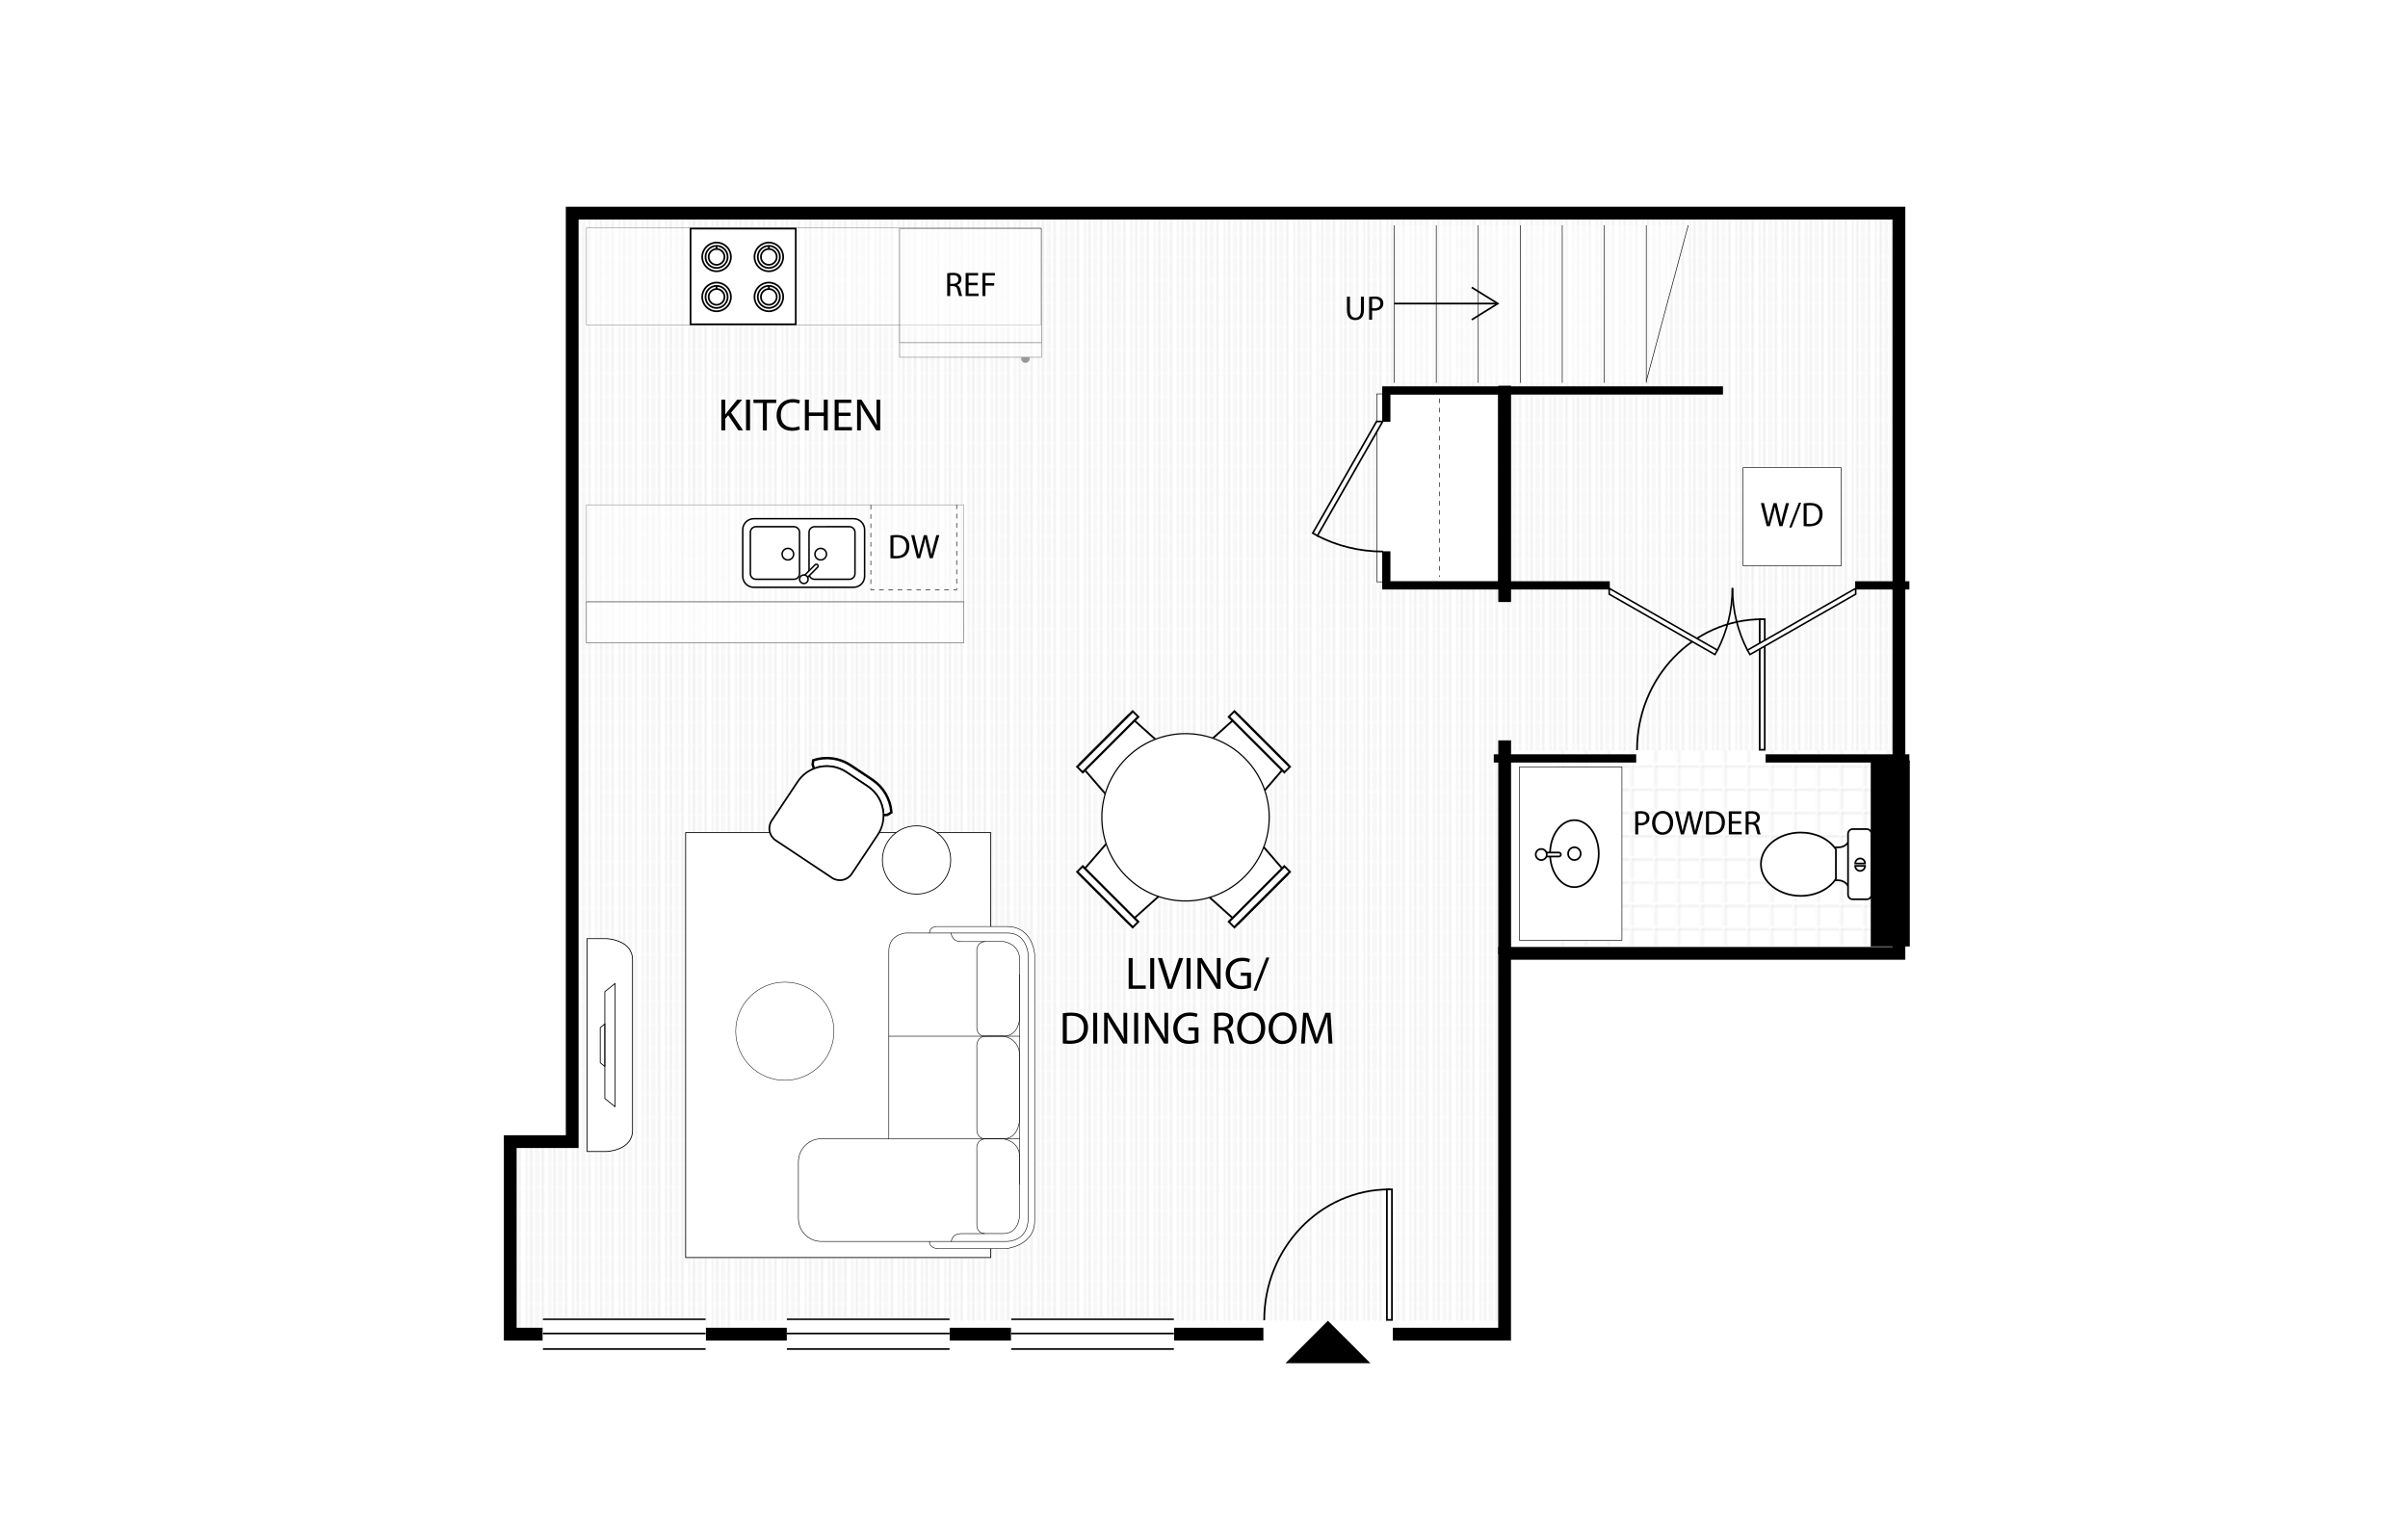<?xml version="1.0" encoding="UTF-8"?><svg id="x" xmlns="http://www.w3.org/2000/svg" xmlns:xlink="http://www.w3.org/1999/xlink" viewBox="0 0 1035 660"><defs><style>.al,.am,.an,.ao,.ap,.aq,.ar,.as,.at,.au{fill:none;}.av{fill:url(#z);}.aw{fill:url(#y);}.ax,.ay,.az,.ba,.bb,.bc,.bd,.be,.bf,.bg,.bh,.bi,.bj,.bk{fill:#fff;}.ax,.ay,.bl{opacity:.39;}.ax,.am,.an,.ao,.ap,.ba,.bb,.aq,.ar,.as,.bm,.bc,.bd,.be,.bf,.bg,.bh,.bi,.bj,.bk,.at,.au{stroke:#000;}.ax,.an,.ap,.bm,.bi{stroke-width:.26px;}.am,.bk{stroke-width:.3px;}.ao,.aq,.bc,.bd,.be{stroke-linecap:round;stroke-linejoin:round;}.ao,.be{stroke-width:.24px;}.ap{stroke-dasharray:2;}.bn{fill:#c6c6c6;}.ba{stroke-width:.24px;}.ba,.bb,.ar,.as{stroke-miterlimit:10;}.bb,.bg{stroke-width:.35px;}.aq,.bc{stroke-width:.352px;}.ar{stroke-width:.311px;}.as{stroke-width:.296px;}.bo{clip-path:url(#b);}.bd{stroke-width:.204px;}.bf{stroke-width:.513px;}.bh{stroke-width:.35px;}.bj{stroke-width:.292px;}.at{stroke-width:5.49px;}.au{stroke-width:3.54px;}</style><clipPath id="b"><rect class="az" y=".15" width="22.677" height="5.637"/></clipPath><symbol id="a" viewBox="0 0 22.677 5.939"><rect class="az" y=".15" width="22.677" height="5.637"/><g class="bo"><rect class="az" y=".15" width="22.677" height="5.637"/></g><path d="M22.677,5.639H0V.301h22.677v5.338ZM22.677,0H0v5.939h22.677V0Z"/><line class="ar" y1="3.102" x2="22.677" y2="3.102"/></symbol><symbol id="c" viewBox="0 0 23.062 12.686"><polygon id="d" class="bj" points="19.685 .2 20.147 1.01 .146 12.434 .146 11.361 19.685 .2"/><path class="am" d="M22.912,12.502c0-4.162-1.001-8.079-2.765-11.503"/></symbol><symbol id="e" viewBox="0 0 22.659 23.155"><rect id="f" class="bk" x=".15" y=".15" width=".88" height="22.855"/><path class="am" d="M22.509,23.069C22.509,10.412,12.695.15.59.15"/></symbol><symbol id="g" viewBox="0 0 45.842 12.686"><use width="23.062" height="12.686" xlink:href="#c"/><use width="23.062" height="12.686" transform="translate(45.842) rotate(-180) scale(1 -1)" xlink:href="#c"/></symbol><symbol id="h" viewBox="0 0 12.036 11.344"><g id="i"><path class="bk" d="M.15,4.42C.15,2.061,2.779.15,6.017.15c3.244,0,5.869,1.911,5.869,4.269,0,2.353-2.625,4.264-5.869,4.264C2.779,8.683.15,6.773.15,4.42"/><path class="bk" d="M4.901,4.413c0-.607.5-1.101,1.117-1.101.618,0,1.118.493,1.118,1.101,0,.614-.5,1.109-1.118,1.109-.617,0-1.117-.495-1.117-1.109"/></g><path class="bk" d="M6.518,9.877c0,.192-.155.347-.347.347h0c-.192,0-.347-.155-.347-.347v-2.742c0-.192.155-.347.347-.347h0c.192,0,.347.155.347.347v2.742Z"/><circle class="bk" cx="6.171" cy="10.224" r=".97"/></symbol><symbol id="j" viewBox="0 0 24.798 15.59"><g id="k"><g id="l"><path class="bk" d="M2.344,14.715c-1.21,0-2.194-.989-2.194-2.202V3.227C.15,2.012,1.134,1.022,2.344,1.022h19.93c1.21,0,2.194.989,2.194,2.204v9.286c0,1.213-.984,2.202-2.194,2.202H2.344Z"/><path class="bk" d="M3.197,2.622h6.922c.619,0,1.121.502,1.121,1.121v8.251c0,.619-.503,1.122-1.122,1.122H3.194c-.619,0-1.121-.502-1.121-1.121V3.746c0-.62.504-1.124,1.124-1.124Z"/><path class="bk" d="M22.948,11.992c0,.618-.505,1.124-1.12,1.124h-7.571c-.615,0-1.119-.506-1.119-1.124V3.746c0-.618.504-1.124,1.119-1.124h7.571c.615,0,1.12.506,1.12,1.124v8.246Z"/><path class="bk" d="M10.065,7.636c0,.638-.518,1.156-1.152,1.156-.639,0-1.153-.519-1.153-1.156s.515-1.156,1.153-1.156c.635,0,1.152.519,1.152,1.156"/><path class="bk" d="M16.614,7.636c0,.638-.517,1.156-1.152,1.156-.639,0-1.152-.519-1.152-1.156s.514-1.156,1.152-1.156c.636,0,1.152.519,1.152,1.156"/><path class="bk" d="M9.53,5.022c-.136.139-.136.358.002.499.139.137.358.137.496,0l2.124-2.129c.135-.138.135-.361.001-.497-.141-.141-.363-.141-.501,0l-2.122,2.127Z"/><path class="bk" d="M13.127,2.63c0,.473-.382.855-.853.855-.467,0-.848-.382-.848-.855,0-.468.381-.851.848-.851.471,0,.853.383.853.851"/></g><path class="bk" d="M.15,15.59"/><path class="bk" d="M24.798,15.59"/><path class="bk" d="M24.798,0"/><path class="bk" d="M.15,0"/></g></symbol><symbol id="m" viewBox="0 0 18.732 17.079"><g id="n"><rect class="bk" x=".15" y=".15" width="18.432" height="16.779"/><path class="bk" d="M13.866,2.603c1.388,0,2.514,1.125,2.514,2.514,0,1.391-1.126,2.516-2.514,2.516s-2.517-1.125-2.517-2.516c0-1.389,1.129-2.514,2.517-2.514"/><path class="bk" d="M13.866,3.451v.277c.765,0,1.387.623,1.388,1.389-.002.764-.623,1.383-1.388,1.387-.765-.004-1.388-.623-1.388-1.387,0-.766.623-1.389,1.388-1.389v-.553c-1.072,0-1.941.869-1.941,1.941,0,1.07.869,1.939,1.941,1.939,1.071,0,1.942-.869,1.942-1.939-.002-1.072-.872-1.941-1.942-1.941v.275Z"/><path class="bk" d="M4.708,2.603c1.388,0,2.514,1.125,2.514,2.514,0,1.391-1.126,2.516-2.514,2.516s-2.517-1.125-2.517-2.516c0-1.389,1.129-2.514,2.517-2.514"/><path class="bk" d="M4.708,3.451v.277c.765,0,1.387.623,1.388,1.389-.002.764-.623,1.383-1.388,1.387-.765-.004-1.388-.623-1.388-1.387,0-.766.623-1.389,1.388-1.389v-.553c-1.072,0-1.941.869-1.941,1.941,0,1.07.869,1.939,1.941,1.939,1.071,0,1.942-.869,1.942-1.939-.002-1.072-.872-1.941-1.942-1.941v.275Z"/><path class="bk" d="M13.866,9.614c1.388,0,2.514,1.125,2.514,2.514,0,1.391-1.126,2.516-2.514,2.516s-2.517-1.125-2.517-2.516c0-1.389,1.129-2.514,2.517-2.514"/><path class="bk" d="M13.866,10.463v.276c.765,0,1.387.623,1.388,1.389-.002.765-.623,1.383-1.388,1.387-.765-.004-1.388-.622-1.388-1.387,0-.766.623-1.389,1.388-1.389v-.553c-1.072,0-1.941.869-1.941,1.941,0,1.07.869,1.94,1.941,1.94,1.071,0,1.942-.87,1.942-1.94-.002-1.072-.872-1.941-1.942-1.941v.276Z"/><path class="bk" d="M4.708,9.614c1.388,0,2.514,1.125,2.514,2.514,0,1.391-1.126,2.516-2.514,2.516s-2.517-1.125-2.517-2.516c0-1.389,1.129-2.514,2.517-2.514"/><path class="bk" d="M4.708,10.463v.276c.765,0,1.387.623,1.388,1.389-.002.765-.623,1.383-1.388,1.387-.765-.004-1.388-.622-1.388-1.387,0-.766.623-1.389,1.388-1.389v-.553c-1.072,0-1.941.869-1.941,1.941,0,1.07.869,1.94,1.941,1.94,1.071,0,1.942-.87,1.942-1.94-.002-1.072-.872-1.941-1.942-1.941v.276Z"/></g></symbol><symbol id="o" viewBox="0 0 22.677 5.939"><use width="22.677" height="5.939" xlink:href="#a"/></symbol><symbol id="p" viewBox="0 0 5.919 18.426"><g id="q"><line class="as" x1="2.96" y1="18.426" x2="2.96" y2=".499"/><polyline class="as" points=".126 4.853 2.96 .281 5.794 4.853"/></g></symbol><symbol id="r" viewBox="0 0 12.599 19.669"><g id="s"><path class="bk" d="M2.323,15.492s1.103-.378,1.161-1.775v-1.498h5.766v1.471c0,1.399,1.026,1.803,1.026,1.803H2.323Z"/><path class="bk" d="M11.636,15.415c.447,0,.812.364.812.809v2.486c0,.445-.365.81-.812.81H.965c-.449,0-.815-.364-.815-.81v-2.486c0-.444.366-.809.815-.809h10.671Z"/><path class="bk" d="M6.298.15c3.061,0,5.553,3.13,5.553,6.976,0,2.551-1.107,4.897-2.889,6.123l-.059.04H3.729l-.056-.04c-1.806-1.217-2.926-3.564-2.926-6.123C.748,3.28,3.239.15,6.298.15"/><path class="bk" d="M7.306,17.537c0-.477-.393-.858-.881-.86v1.721c.488-.002.881-.385.881-.86Z"/><path class="bk" d="M6.001,16.676c-.484,0-.879.383-.879.86,0,.477.395.86.879.86h.002v-1.721h-.002Z"/></g></symbol><symbol id="t" viewBox="0 0 7.44 14.819"><polygon points="0 0 0 14.819 7.44 7.38 .06 0 0 0"/></symbol><symbol id="u" viewBox="0 0 13.786 14.961"><path class="bb" d="M.977,3.405l-.435-.341-.273-.547C1.435,1.028,3.189.175,5.085.175h3.617c1.895,0,3.649.853,4.814,2.34l-.272.596-.456.357"/><path class="ba" d="M12.624,3.214c-.908-1.159-2.327-1.905-3.922-1.905h-3.617c-1.596,0-3.015.747-3.923,1.907"/><path class="ba" d="M1.162,3.216C.509,4.049.12,5.097.12,6.235v6.606c0,1.105.895,2,2,2h9.546c1.105,0,2-.895,2-2v-6.606c0-1.139-.389-2.187-1.042-3.021"/><path class="ba" d="M12.624,3.214c-.908-1.159-2.327-1.905-3.922-1.905h-3.617c-1.596,0-3.015.747-3.923,1.907"/></symbol><symbol id="v" viewBox="0 0 13.6 15.678"><g id="w"><polygon class="bg" points="13.425 15.253 13.425 .191 .175 1.328 .175 14.409 13.425 15.253"/><line class="bg" x1="1.137" y1="14.409" x2="1.137" y2="1.328"/><rect class="bg" x=".175" y=".628" width="1.25" height="14.875"/></g></symbol><pattern id="y" x="0" y="0" width="9.688" height="9.691" patternTransform="translate(-15559.177 -239.092) rotate(90)" patternUnits="userSpaceOnUse" viewBox="0 0 9.688 9.691"><rect class="al" y="0" width="9.688" height="9.691"/><rect class="bn" y="0" width="9.688" height=".124"/><rect class="bn" y="2.363" width="9.688" height=".24"/><rect class="bn" y="4.726" width="9.688" height=".24"/><rect class="bn" y="7.088" width="9.688" height=".24"/><rect class="bn" y="9.567" width="9.688" height=".124"/></pattern><pattern id="z" x="0" y="0" width="9.061" height="9.061" patternTransform="translate(-15559.64 -200.989) rotate(90)" patternUnits="userSpaceOnUse" viewBox="0 0 9.061 9.061"><rect class="al" y="0" width="9.061" height="9.061"/><polygon class="bn" points=".24 8.82 .24 0 0 0 0 8.82 0 9.061 .24 9.061 9.061 9.061 9.061 8.82 .24 8.82"/></pattern></defs><rect class="az" width="1035" height="660"/><polygon class="aw" points="814.351 91.623 646.702 91.623 631.422 91.623 245.942 91.623 245.942 490.796 219.313 490.796 219.313 573.574 314.209 573.574 314.209 567.804 646.702 567.804 646.702 322.679 814.351 322.679 814.351 91.623"/><polygon class="ay" points="725.646 96.835 599.282 96.835 599.282 164.59 707.593 164.59 725.646 96.835"/><rect class="ax" x="252.049" y="217.041" width="162.209" height="41.715"/><rect class="ax" x="252.049" y="97.984" width="195.32" height="41.715"/><rect class="ax" x="252.049" y="258.756" width="162.209" height="17.584"/><rect class="ax" x="252.049" y="258.756" width="162.209" height="17.584"/><rect class="av" x="668.825" y="322.679" width="145.526" height="84.113"/><rect class="bi" x="653.087" y="329.738" width="44.047" height="74.5"/><rect class="bi" x="591.77" y="169.342" width="52.12" height="80.785"/><polyline id="aa" class="au" points="740.566 167.861 595.858 167.861 595.858 181.322"/><polyline id="ab" class="at" points="233.372 573.574 219.313 573.574 219.313 490.796 245.942 490.796 245.942 91.623 816.19 91.623 816.19 409.858 646.702 409.858 646.702 573.574 598.647 573.574"/><polyline id="ac" class="au" points="595.858 237 595.858 251.66 691.922 251.66"/><line id="ad" class="au" x1="642.05" y1="326.058" x2="703.271" y2="326.058"/><line id="ae" class="au" x1="758.889" y1="326.058" x2="820.687" y2="326.058"/><line id="af" class="au" x1="797.387" y1="251.66" x2="820.687" y2="251.66"/><line id="ag" class="at" x1="646.734" y1="410.267" x2="646.734" y2="318.291"/><line id="ah" class="at" x1="646.734" y1="258.814" x2="646.734" y2="165.816"/><path id="ai" class="at" d="M303.274,573.574h34.951-34.951Z"/><path id="aj" class="at" d="M408.126,573.574h26.52-26.52Z"/><path id="ak" class="at" d="M504.547,573.574h38.482-38.482Z"/><use width="22.659" height="23.155" transform="translate(598.648 510.968) rotate(-180) scale(2.455 -2.455)" xlink:href="#e"/><use width="22.677" height="5.939" transform="translate(504.547 580.307) rotate(-180) scale(3.083 2.267)" xlink:href="#o"/><use width="22.677" height="5.939" transform="translate(408.126 580.307) rotate(-180) scale(3.083 2.267)" xlink:href="#o"/><use width="22.677" height="5.939" transform="translate(303.274 580.307) rotate(-180) scale(3.083 2.267)" xlink:href="#o"/><use width="22.659" height="23.155" transform="translate(758.89 265.842) rotate(-180) scale(2.455 -2.455)" xlink:href="#e"/><use width="23.062" height="12.686" transform="translate(563.759 180.824) rotate(90) scale(2.457 -2.457)" xlink:href="#c"/><line class="ap" x1="618.75" y1="171.335" x2="618.75" y2="247.981"/><rect class="bi" x="749.202" y="201.074" width="42.155" height="42.155"/><use width="45.842" height="12.686" transform="translate(797.946 281.863) rotate(-180) scale(2.326)" xlink:href="#g"/><use width="12.036" height="11.344" transform="translate(687.54 352.227) rotate(90) scale(2.453)" xlink:href="#h"/><use width="12.599" height="19.669" transform="translate(756.505 386.985) rotate(-90) scale(2.453)" xlink:href="#r"/><rect class="bm" x="804.234" y="327.08" width="16.454" height="79.712"/><g class="bl"><path d="M438.912,154.221c0-.978.823-1.759,1.846-1.759,1.017,0,1.837.781,1.837,1.759,0,.965-.82,1.763-1.837,1.763-1.023,0-1.846-.798-1.846-1.763"/><rect class="bk" x="386.683" y="98.352" width="60.975" height="55.22"/><line class="am" x1="447.657" y1="147.292" x2="386.683" y2="147.292"/><rect class="bk" x="386.683" y="98.352" width="60.975" height="48.94"/></g><use width="18.732" height="17.079" transform="translate(296.448 97.897) scale(2.453)" xlink:href="#m"/><use width="24.798" height="15.59" transform="translate(371.95 254.687) rotate(-180) scale(2.154)" xlink:href="#j"/><polyline class="ap" points="374.3 217.041 374.3 253.5 411.192 253.5 411.192 217.041"/><line class="an" x1="599.282" y1="96.835" x2="599.282" y2="164.59"/><line class="an" x1="617.334" y1="96.835" x2="617.334" y2="164.59"/><line class="an" x1="635.385" y1="96.835" x2="635.385" y2="164.59"/><line class="an" x1="653.438" y1="96.835" x2="653.438" y2="164.59"/><line class="an" x1="671.489" y1="96.835" x2="671.489" y2="164.59"/><line class="an" x1="689.542" y1="96.835" x2="689.542" y2="164.59"/><line class="an" x1="707.593" y1="96.835" x2="707.593" y2="164.59"/><line class="an" x1="725.646" y1="96.835" x2="707.593" y2="163.875"/><use width="5.919" height="18.426" transform="translate(644.475 123.248) rotate(90) scale(2.453)" xlink:href="#p"/><use width="13.6" height="15.678" transform="translate(555.763 330.352) rotate(135) scale(2.673 2.271)" xlink:href="#v"/><use width="13.6" height="15.678" transform="translate(461.659 374.099) rotate(-45) scale(2.673 2.271)" xlink:href="#v"/><use width="13.6" height="15.678" transform="translate(555.763 374.101) rotate(-135) scale(2.673 -2.271)" xlink:href="#v"/><use width="13.6" height="15.678" transform="translate(461.659 330.353) rotate(45) scale(2.673 -2.271)" xlink:href="#v"/><path class="bf" d="M484.135,376.803c-14.045-14.047-14.045-36.818,0-50.862,14.047-14.046,36.818-14.046,50.863,0,14.046,14.044,14.046,36.815,0,50.862-14.045,14.046-36.816,14.046-50.863,0Z"/><rect class="bh" x="294.7" y="357.951" width="131.15" height="182.684"/><path class="bc" d="M252.329,449.314v45.735h8.315s11.228-.344,11.228-9.139v-73.234c0-8.795-11.228-9.141-11.228-9.141h-8.315v45.779Z"/><polygon class="aq" points="259.967 472.26 260.118 472.38 264.404 475.795 264.404 422.781 264.404 422.781 259.967 426.313 259.967 472.26"/><polyline class="aq" points="258 456.905 259.967 458.49 259.967 440.205 258 441.793 258 456.905"/><path class="be" d="M352.973,533.711h36.76c.017,0,.033-.005.048-.005h9.763v.292s-.172,2.795,3.965,2.795h29.145s12.071-1.313,12.071-11.917v-114.489s-.626-12.066-12.071-12.066h-30.036s-3.074.044-3.074,2.794h-10.151s-7.358.489-7.358,7.693v80.773h-29.062c-5.418,0-9.812,4.475-9.812,9.996v24.135c0,5.521,4.394,9.998,9.812,9.998Z"/><path class="ao" d="M399.544,533.707h32.76s9.624.565,9.624-10.062v-113.257s-.503-9.126-8.618-9.272h-33.766"/><path class="ao" d="M423.514,530.32s-3.66.275-3.66-3.864v-32.342s-.626-4.532,4.225-4.532h6.964s7.206.75,7.206,7.801v25.284s-.274,7.657-6.965,7.657l-7.77-.005Z"/><path class="ao" d="M423.514,445.467s-3.66.275-3.66-3.862v-32.343s-.626-4.532,4.225-4.532h6.964s7.206.75,7.206,7.801v25.284s-.274,7.659-6.965,7.659l-7.77-.006Z"/><path class="ao" d="M423.514,489.577s-3.66.297-3.66-4.189v-35.066s-.626-4.912,4.225-4.912h6.964s7.206.813,7.206,8.457v27.413s-.274,8.302-6.965,8.302l-7.77-.005Z"/><path class="ao" d="M408.817,401.156s.192,3.648,4.225,3.648h10.103"/><path class="ao" d="M408.855,533.707c.147-.867.855-3.356,4.187-3.356h10.103"/><line class="ao" x1="382.035" y1="445.473" x2="438.249" y2="445.473"/><line class="ao" x1="382.035" y1="489.582" x2="438.249" y2="489.582"/><line class="ao" x1="438.249" y1="419.003" x2="438.249" y2="509.134"/><use width="13.786" height="14.961" transform="translate(353.099 320.017) rotate(33.664) scale(3.049)" xlink:href="#u"/><path class="bd" d="M316.226,443.338c0-11.656,9.45-21.106,21.106-21.106s21.107,9.45,21.107,21.106-9.45,21.108-21.107,21.108-21.106-9.45-21.106-21.108Z"/><path class="bh" d="M379.266,369.715c0-8.107,6.571-14.678,14.677-14.678s14.678,6.571,14.678,14.678-6.571,14.676-14.678,14.676-14.677-6.571-14.677-14.676Z"/><path d="M485.123,411.883h1.705v11.787h5.648v1.431h-7.353v-13.218Z"/><path d="M496.089,411.883v13.218h-1.707v-13.218h1.707Z"/><path d="M501.974,425.101l-4.315-13.218h1.844l2.059,6.511c.569,1.784,1.059,3.393,1.412,4.941h.04c.372-1.529.921-3.196,1.51-4.922l2.235-6.53h1.824l-4.726,13.218h-1.883Z"/><path d="M511.728,411.883v13.218h-1.707v-13.218h1.707Z"/><path d="M514.711,425.101v-13.218h1.862l4.236,6.687c.981,1.55,1.746,2.941,2.374,4.295l.038-.019c-.157-1.765-.196-3.374-.196-5.432v-5.53h1.608v13.218h-1.726l-4.196-6.707c-.922-1.471-1.804-2.981-2.471-4.413l-.059.02c.098,1.667.137,3.255.137,5.452v5.648h-1.607Z"/><path d="M537.681,424.513c-.765.274-2.275.726-4.06.726-2,0-3.648-.51-4.941-1.746-1.138-1.098-1.844-2.864-1.844-4.922.02-3.941,2.727-6.824,7.158-6.824,1.53,0,2.727.333,3.295.607l-.412,1.393c-.705-.314-1.588-.569-2.921-.569-3.217,0-5.315,2-5.315,5.315,0,3.353,2.02,5.334,5.098,5.334,1.119,0,1.883-.157,2.275-.353v-3.941h-2.686v-1.374h4.353v6.354Z"/><path d="M538.786,425.885l5.471-14.218h1.334l-5.491,14.218h-1.314Z"/><path d="M456.809,435.605c1.04-.157,2.275-.275,3.629-.275,2.451,0,4.196.569,5.353,1.648,1.177,1.079,1.863,2.608,1.863,4.746,0,2.157-.667,3.922-1.902,5.138-1.236,1.236-3.275,1.902-5.844,1.902-1.217,0-2.236-.059-3.099-.157v-13.001ZM458.516,447.293c.431.079,1.059.098,1.726.098,3.648,0,5.629-2.039,5.629-5.608.019-3.119-1.746-5.099-5.354-5.099-.883,0-1.548.079-2,.177v10.432Z"/><path d="M471.583,435.428v13.218h-1.705v-13.218h1.705Z"/><path d="M474.567,448.646v-13.218h1.862l4.236,6.687c.981,1.55,1.746,2.941,2.374,4.295l.038-.019c-.157-1.765-.196-3.374-.196-5.432v-5.53h1.608v13.218h-1.726l-4.196-6.707c-.922-1.471-1.804-2.981-2.471-4.413l-.059.02c.098,1.667.137,3.255.137,5.452v5.648h-1.607Z"/><path d="M489.183,435.428v13.218h-1.705v-13.218h1.705Z"/><path d="M492.167,448.646v-13.218h1.862l4.236,6.687c.981,1.55,1.746,2.941,2.374,4.295l.038-.019c-.157-1.765-.196-3.374-.196-5.432v-5.53h1.608v13.218h-1.726l-4.196-6.707c-.922-1.471-1.804-2.981-2.471-4.413l-.059.02c.098,1.667.137,3.255.137,5.452v5.648h-1.607Z"/><path d="M515.137,448.058c-.765.274-2.275.726-4.06.726-2,0-3.648-.51-4.941-1.746-1.138-1.098-1.844-2.864-1.844-4.922.02-3.941,2.727-6.824,7.158-6.824,1.53,0,2.727.333,3.295.607l-.412,1.393c-.705-.314-1.588-.569-2.921-.569-3.217,0-5.315,2-5.315,5.315,0,3.353,2.02,5.334,5.098,5.334,1.119,0,1.883-.157,2.275-.353v-3.941h-2.686v-1.374h4.353v6.354Z"/><path d="M521.911,435.605c.864-.177,2.099-.275,3.275-.275,1.824,0,3,.334,3.824,1.079.667.588,1.04,1.49,1.04,2.51,0,1.745-1.098,2.903-2.491,3.372v.06c1.02.352,1.629,1.293,1.942,2.667.431,1.843.745,3.117,1.019,3.627h-1.765c-.216-.372-.509-1.51-.883-3.157-.392-1.824-1.097-2.51-2.647-2.57h-1.608v5.727h-1.707v-13.041ZM523.617,441.625h1.745c1.824,0,2.982-1,2.982-2.51,0-1.707-1.236-2.451-3.041-2.472-.823,0-1.412.079-1.686.158v4.824Z"/><path d="M543.822,441.9c0,4.55-2.765,6.962-6.139,6.962-3.491,0-5.942-2.707-5.942-6.707,0-4.196,2.608-6.942,6.139-6.942,3.608,0,5.942,2.765,5.942,6.687ZM533.565,442.115c0,2.824,1.53,5.354,4.217,5.354,2.707,0,4.236-2.491,4.236-5.492,0-2.627-1.372-5.372-4.217-5.372-2.824,0-4.236,2.608-4.236,5.51Z"/><path d="M557.341,441.9c0,4.55-2.765,6.962-6.139,6.962-3.491,0-5.942-2.707-5.942-6.707,0-4.196,2.608-6.942,6.139-6.942,3.608,0,5.942,2.765,5.942,6.687ZM547.083,442.115c0,2.824,1.53,5.354,4.217,5.354,2.707,0,4.236-2.491,4.236-5.492,0-2.627-1.372-5.372-4.217-5.372-2.824,0-4.236,2.608-4.236,5.51Z"/><path d="M570.703,442.841c-.098-1.843-.217-4.06-.196-5.707h-.059c-.452,1.55-1,3.196-1.667,5.02l-2.334,6.412h-1.295l-2.138-6.295c-.627-1.863-1.157-3.569-1.529-5.138h-.04c-.038,1.647-.137,3.864-.254,5.844l-.353,5.667h-1.627l.921-13.218h2.177l2.255,6.394c.55,1.627,1,3.078,1.334,4.452h.059c.333-1.334.804-2.786,1.392-4.452l2.353-6.394h2.177l.824,13.218h-1.667l-.333-5.805Z"/><path d="M310.039,171.797h1.707v6.374h.059c.353-.51.707-.981,1.04-1.412l4.04-4.962h2.119l-4.786,5.608,5.158,7.609h-2.02l-4.353-6.491-1.255,1.452v5.04h-1.707v-13.218Z"/><path d="M322.38,171.797v13.218h-1.707v-13.218h1.707Z"/><path d="M327.874,173.249h-4.02v-1.452h9.786v1.452h-4.041v11.766h-1.724v-11.766Z"/><path d="M343.822,184.584c-.627.314-1.883.627-3.491.627-3.726,0-6.529-2.353-6.529-6.687,0-4.138,2.804-6.942,6.903-6.942,1.647,0,2.686.353,3.138.588l-.412,1.393c-.648-.314-1.569-.55-2.667-.55-3.099,0-5.158,1.981-5.158,5.453,0,3.236,1.863,5.314,5.079,5.314,1.04,0,2.098-.216,2.784-.548l.353,1.353Z"/><path d="M347.671,171.797v5.53h6.393v-5.53h1.726v13.218h-1.726v-6.196h-6.393v6.196h-1.707v-13.218h1.707Z"/><path d="M365.601,178.819h-5.138v4.765h5.727v1.431h-7.434v-13.218h7.139v1.432h-5.432v4.176h5.138v1.413Z"/><path d="M368.412,185.015v-13.218h1.862l4.236,6.687c.981,1.55,1.746,2.941,2.374,4.295l.038-.019c-.157-1.765-.196-3.374-.196-5.432v-5.53h1.608v13.218h-1.726l-4.196-6.707c-.922-1.471-1.804-2.981-2.471-4.413l-.059.02c.098,1.667.137,3.255.137,5.452v5.648h-1.607Z"/><path d="M382.737,230.203c.78-.117,1.707-.206,2.721-.206,1.839,0,3.148.426,4.016,1.236.883.808,1.398,1.956,1.398,3.559,0,1.618-.501,2.941-1.426,3.853-.927.927-2.456,1.427-4.383,1.427-.913,0-1.677-.044-2.325-.119v-9.751ZM384.017,238.969c.323.059.794.073,1.295.073,2.735,0,4.22-1.529,4.22-4.206.016-2.339-1.309-3.825-4.014-3.825-.662,0-1.163.06-1.501.133v7.825Z"/><path d="M394.156,239.984l-2.515-9.914h1.353l1.177,5.016c.293,1.236.558,2.472.735,3.428h.029c.162-.986.471-2.162.81-3.442l1.323-5.001h1.339l1.206,5.031c.279,1.176.544,2.353.691,3.398h.029c.206-1.089.486-2.192.795-3.428l1.309-5.001h1.309l-2.81,9.914h-1.339l-1.25-5.163c-.308-1.265-.514-2.235-.647-3.236h-.029c-.177.986-.398,1.957-.765,3.236l-1.412,5.163h-1.339Z"/><path d="M407.126,117.493c.648-.133,1.574-.206,2.456-.206,1.368,0,2.25.25,2.868.808.501.442.78,1.119.78,1.883,0,1.31-.824,2.177-1.868,2.53v.044c.765.265,1.222.97,1.456,2,.323,1.382.559,2.339.765,2.721h-1.323c-.163-.279-.383-1.133-.662-2.368-.295-1.368-.824-1.883-1.986-1.927h-1.206v4.295h-1.28v-9.781ZM408.406,122.008h1.309c1.368,0,2.236-.75,2.236-1.883,0-1.279-.927-1.838-2.28-1.853-.618,0-1.059.059-1.265.117v3.618Z"/><path d="M420.177,122.626h-3.854v3.574h4.295v1.074h-5.575v-9.914h5.354v1.074h-4.074v3.133h3.854v1.059Z"/><path d="M422.283,117.36h5.339v1.074h-4.059v3.295h3.751v1.059h-3.751v4.486h-1.28v-9.914Z"/><path d="M759.366,226.199l-2.515-9.914h1.353l1.177,5.016c.293,1.236.558,2.472.735,3.428h.029c.162-.986.471-2.162.81-3.442l1.323-5.001h1.339l1.206,5.031c.279,1.176.544,2.353.691,3.398h.029c.206-1.089.486-2.192.795-3.428l1.309-5.001h1.309l-2.81,9.914h-1.339l-1.25-5.163c-.308-1.265-.514-2.235-.647-3.236h-.029c-.177.986-.398,1.957-.765,3.236l-1.412,5.163h-1.339Z"/><path d="M769.066,226.787l4.103-10.663h1l-4.117,10.663h-.986Z"/><path d="M775.245,216.418c.78-.117,1.707-.206,2.721-.206,1.839,0,3.148.426,4.016,1.236.883.808,1.398,1.956,1.398,3.559,0,1.618-.501,2.941-1.426,3.853-.927.927-2.456,1.427-4.383,1.427-.913,0-1.677-.044-2.325-.119v-9.751ZM776.525,225.185c.323.059.794.073,1.295.073,2.735,0,4.22-1.529,4.22-4.206.016-2.339-1.309-3.825-4.014-3.825-.662,0-1.163.06-1.501.133v7.825Z"/><path d="M580.229,127.543v5.869c0,2.22.986,3.162,2.309,3.162,1.471,0,2.412-.97,2.412-3.162v-5.869h1.295v5.781c0,3.044-1.604,4.295-3.751,4.295-2.03,0-3.559-1.162-3.559-4.236v-5.84h1.295Z"/><path d="M588.47,127.662c.618-.103,1.427-.192,2.456-.192,1.266,0,2.192.295,2.781.824.544.471.867,1.192.867,2.073,0,.898-.265,1.604-.765,2.119-.675.721-1.78,1.089-3.029,1.089-.383,0-.737-.016-1.03-.089v3.971h-1.28v-9.795ZM589.75,132.442c.279.074.632.103,1.059.103,1.545,0,2.486-.75,2.486-2.117,0-1.309-.927-1.942-2.339-1.942-.559,0-.986.044-1.206.103v3.854Z"/><path d="M702.856,348.925c.618-.103,1.427-.192,2.456-.192,1.266,0,2.192.295,2.781.824.544.471.867,1.192.867,2.073,0,.898-.265,1.604-.765,2.119-.675.721-1.78,1.089-3.029,1.089-.383,0-.737-.016-1.03-.089v3.971h-1.28v-9.795ZM704.136,353.705c.279.074.632.103,1.059.103,1.545,0,2.486-.75,2.486-2.117,0-1.309-.927-1.942-2.339-1.942-.559,0-.986.044-1.206.103v3.854Z"/><path d="M719.156,353.661c0,3.412-2.073,5.221-4.604,5.221-2.618,0-4.456-2.03-4.456-5.03,0-3.147,1.957-5.207,4.604-5.207,2.707,0,4.456,2.074,4.456,5.016ZM711.464,353.822c0,2.119,1.147,4.016,3.163,4.016,2.03,0,3.176-1.868,3.176-4.119,0-1.97-1.029-4.03-3.162-4.03-2.117,0-3.177,1.957-3.177,4.133Z"/><path d="M722.442,358.721l-2.515-9.914h1.353l1.177,5.016c.293,1.236.558,2.472.735,3.428h.029c.162-.986.471-2.162.81-3.442l1.323-5.001h1.339l1.206,5.031c.279,1.176.544,2.353.691,3.398h.029c.206-1.089.486-2.192.795-3.428l1.309-5.001h1.309l-2.81,9.914h-1.339l-1.25-5.163c-.308-1.265-.514-2.235-.647-3.236h-.029c-.177.986-.398,1.957-.765,3.236l-1.412,5.163h-1.339Z"/><path d="M733.274,348.94c.78-.117,1.707-.206,2.721-.206,1.839,0,3.148.426,4.016,1.236.883.808,1.398,1.956,1.398,3.559,0,1.618-.501,2.941-1.426,3.853-.927.927-2.456,1.427-4.383,1.427-.913,0-1.677-.044-2.325-.119v-9.751ZM734.554,357.706c.323.059.794.073,1.295.073,2.735,0,4.22-1.529,4.22-4.206.016-2.339-1.309-3.825-4.014-3.825-.662,0-1.163.06-1.501.133v7.825Z"/><path d="M748.209,354.073h-3.854v3.574h4.295v1.074h-5.575v-9.914h5.354v1.074h-4.074v3.133h3.854v1.059Z"/><path d="M750.314,348.94c.648-.133,1.574-.206,2.456-.206,1.368,0,2.25.25,2.868.808.501.442.78,1.119.78,1.883,0,1.31-.824,2.177-1.868,2.53v.044c.765.265,1.222.97,1.456,2,.323,1.382.559,2.339.765,2.721h-1.323c-.163-.279-.383-1.133-.662-2.368-.295-1.368-.824-1.883-1.986-1.927h-1.206v4.295h-1.28v-9.781ZM751.594,353.455h1.309c1.368,0,2.236-.75,2.236-1.883,0-1.279-.927-1.838-2.28-1.853-.618,0-1.059.059-1.265.117v3.618Z"/><use width="7.44" height="14.819" transform="translate(552.667 586.05) rotate(-90) scale(2.452)" xlink:href="#t"/></svg>